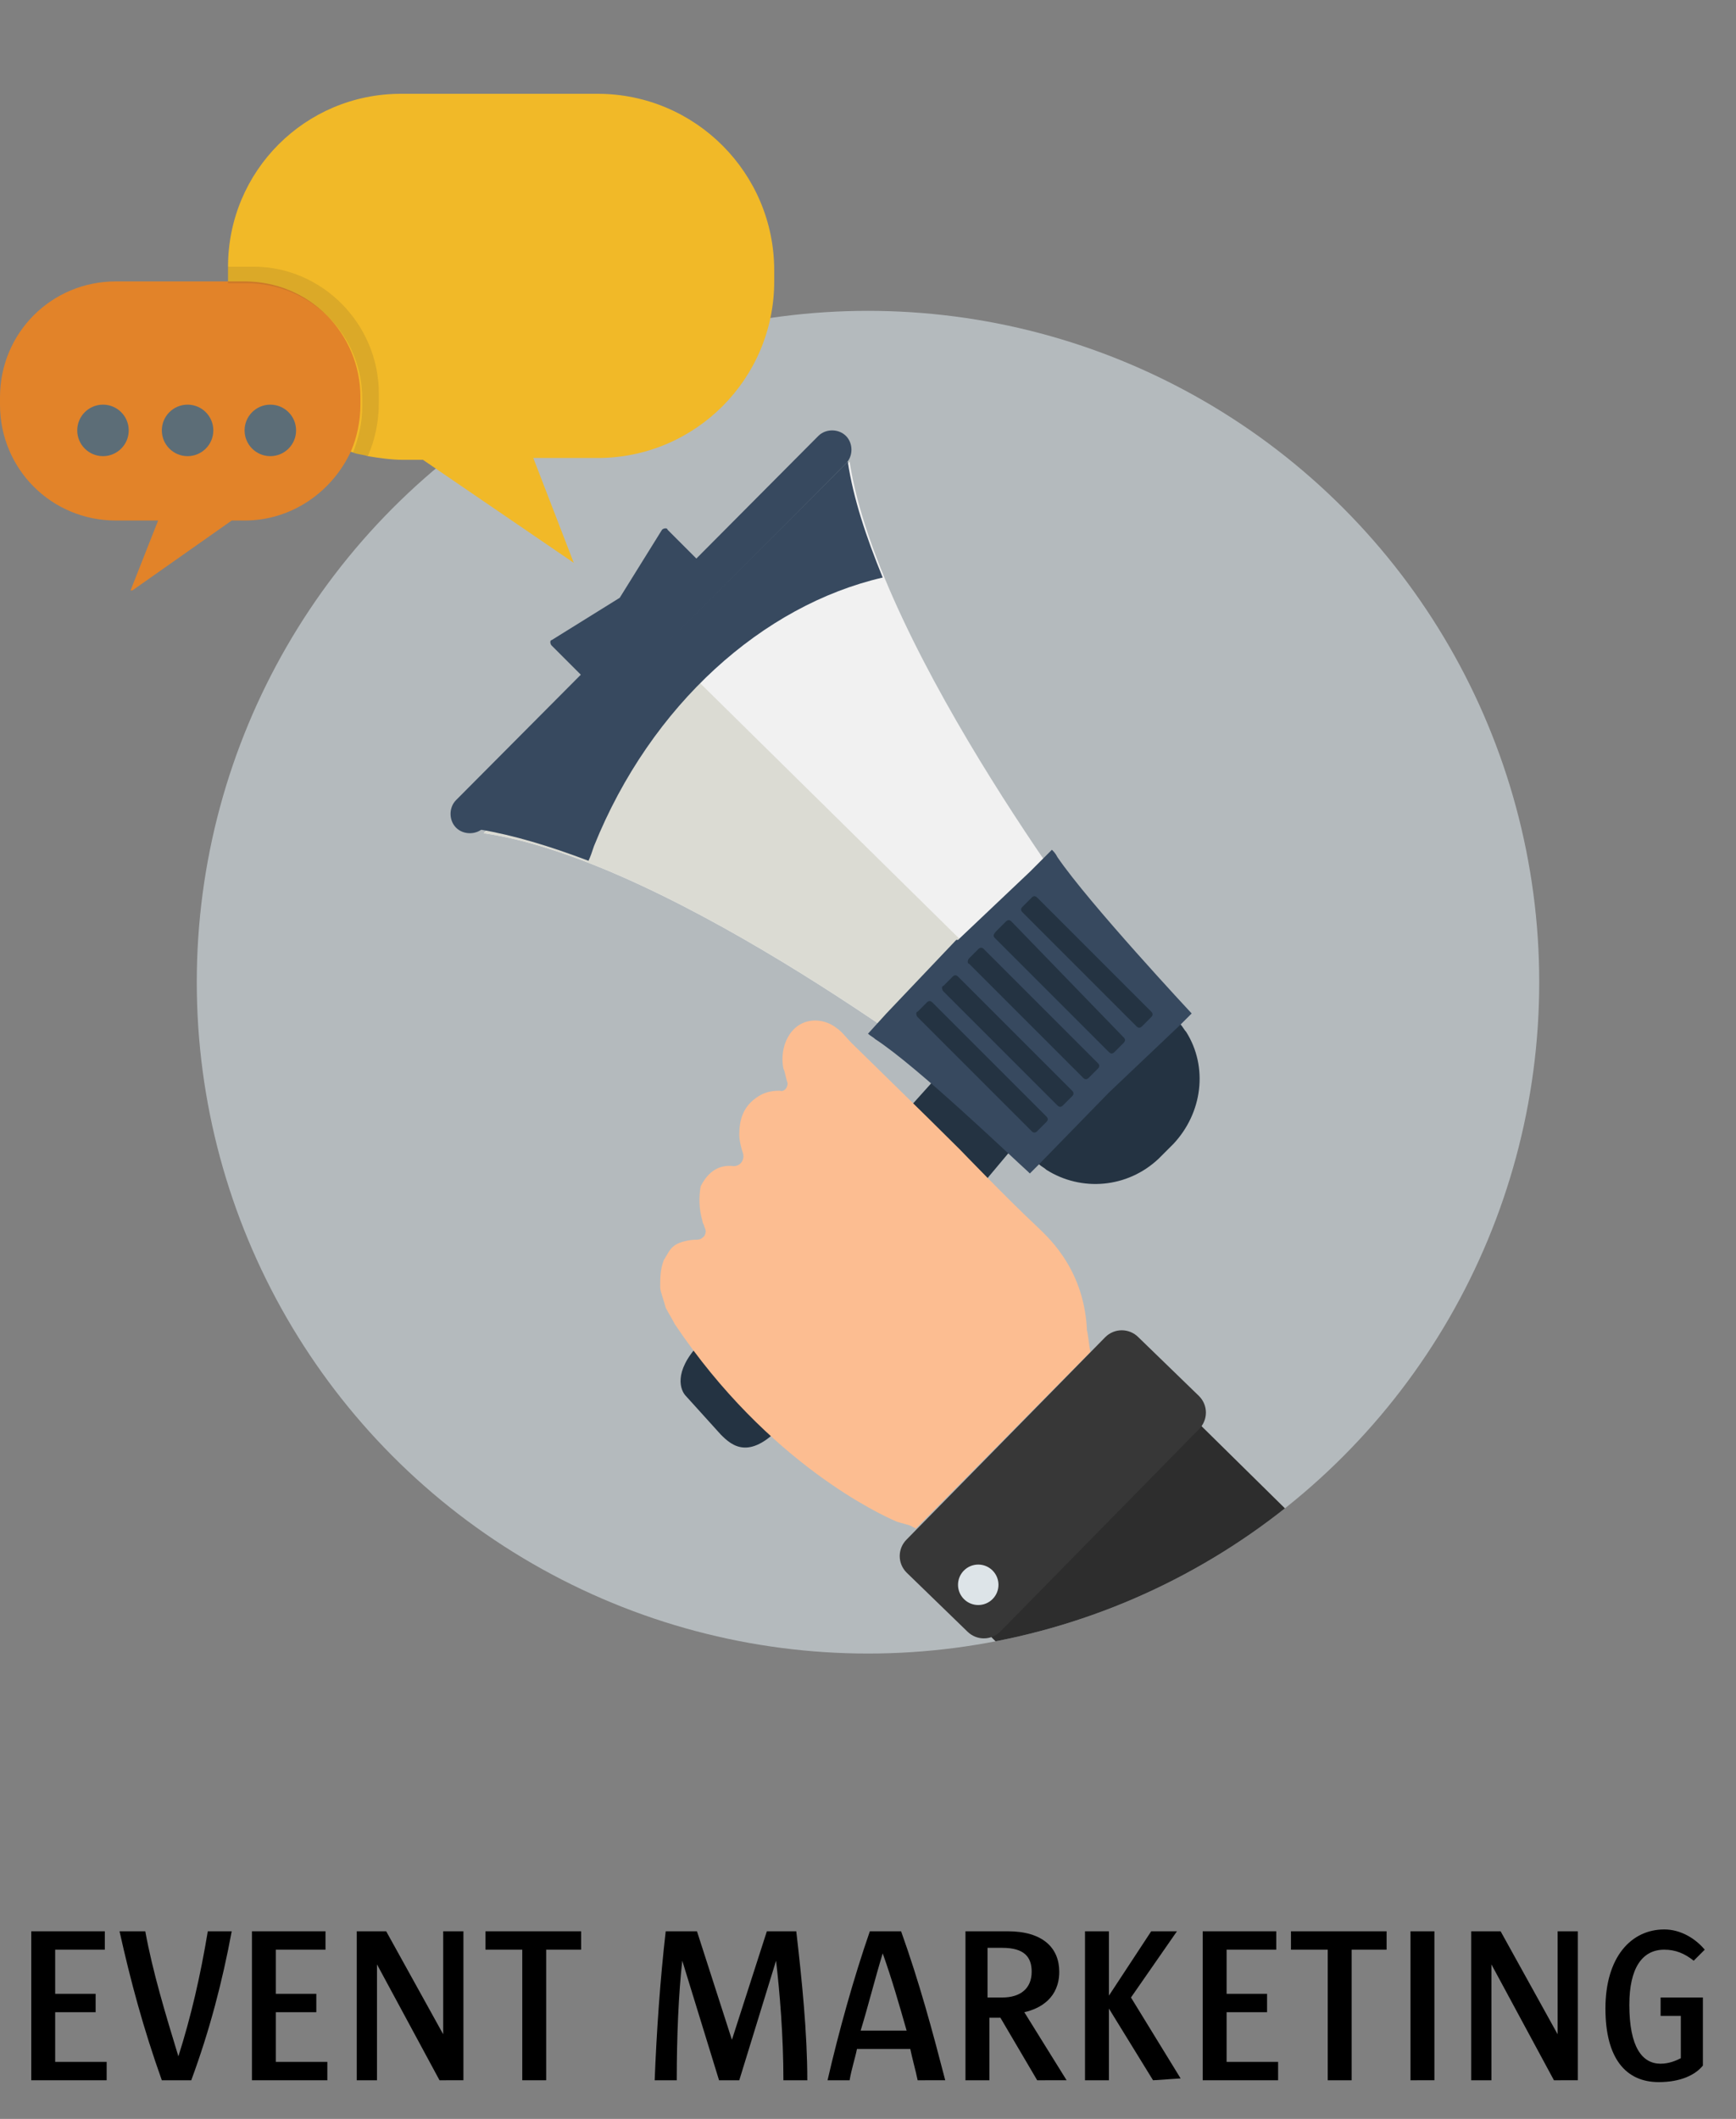 <?xml version="1.0" encoding="utf-8"?>
<!-- Generator: Adobe Illustrator 21.1.0, SVG Export Plug-In . SVG Version: 6.00 Build 0)  -->
<svg version="1.1" id="Laag_1" xmlns="http://www.w3.org/2000/svg" xmlns:xlink="http://www.w3.org/1999/xlink" x="0px" y="0px"
	 viewBox="0 0 94.4 115.2" style="enable-background:new 0 0 94.4 115.2;" xml:space="preserve">
<rect x="0" y="0" width="94.4" height="115.2" fill="#808080" stroke="none"/>
<style type="text/css">
	.st0{fill:#B4BABD;}
	.st1{fill:#F1B928;}
	.st2{fill:#E28329;}
	.st3{opacity:0.11;fill:#2D2D2D;enable-background:new    ;}
	.st4{fill:#5C6D77;}
	.st5{clip-path:url(#SVGID_2_);}
	.st6{fill:#243342;}
	.st7{fill:#2D2D2D;}
	.st8{fill:#F1F1F1;}
	.st9{fill:#DBDBD3;}
	.st10{fill:#37495F;}
	.st11{fill:#28A3A8;}
	.st12{fill:#FCBD91;}
	.st13{fill:#373737;}
	.st14{fill:#DDE4E8;}
</style>
<g>
	<circle class="st0" cx="47.2" cy="53.4" r="36.5"/>
	<g>
		<path class="st1" d="M42.1,14.7v0.6c0,5.3-4.3,9.6-9.6,9.6H29l2.2,5.7L23,25h-1.1c-0.6,0-1.3-0.1-1.9-0.2
			c-0.3-0.1-0.6-0.1-0.8-0.2c-4-1.2-6.8-4.8-6.8-9.2v-0.7c0-0.1,0-0.2,0-0.2c0-5.2,4.2-9.4,9.4-9.4h10.7
			C37.8,5.1,42.1,9.4,42.1,14.7z"/>
		<path class="st2" d="M19.6,21.6V22c0,0.9-0.2,1.8-0.5,2.5c-1,2.2-3.2,3.8-5.8,3.8h-0.7l-5.4,3.8H7.1l1.3-3.3l0.2-0.5H6.3
			C2.8,28.3,0,25.5,0,22v-0.4c0-3.5,2.8-6.3,6.3-6.3h7C16.8,15.3,19.6,18.1,19.6,21.6z"/>
		<path class="st3" d="M20.6,21.4v0.5c0,1-0.2,2-0.6,2.9c-0.3-0.1-0.6-0.1-0.8-0.2c0.3-0.8,0.5-1.6,0.5-2.5v-0.4
			c0-3.5-2.8-6.3-6.3-6.3h-1v-0.7c0-0.1,0-0.2,0-0.2h1.4C17.5,14.5,20.6,17.6,20.6,21.4z"/>
		<circle class="st4" cx="5.6" cy="23.4" r="1.4"/>
		<circle class="st4" cx="10.2" cy="23.4" r="1.4"/>
		<circle class="st4" cx="14.7" cy="23.4" r="1.4"/>
	</g>
	<g>
		<g>
			<g>
				<g>
					<g>
						<defs>
							<circle id="SVGID_1_" cx="47.2" cy="53.4" r="36.5"/>
						</defs>
						<clipPath id="SVGID_2_">
							<use xlink:href="#SVGID_1_"  style="overflow:visible;"/>
						</clipPath>
						<g class="st5">
							<path class="st6" d="M46.8,53.7l1.4,1.4l0.4,0.4l7.5,7.5c0.1,0.1,0.2,0.2,0.4,0.3c0.1,0.1,0.3,0.2,0.4,0.3
								c1.9,1.2,4.4,1,6.1-0.6l0.8-0.8c1.6-1.7,1.9-4.2,0.7-6.1c-0.1-0.1-0.2-0.3-0.3-0.4c-0.1-0.1-0.2-0.3-0.4-0.4l-7.5-7.5
								L56,47.4L54.6,46c-1.9-1.9-5-1.9-6.9,0l-0.8,0.8C44.9,48.7,44.9,51.8,46.8,53.7z"/>
							<path class="st7" d="M72.2,84.3L60.8,95.7L54,89.1c-1.9-1.9-3.1-3.8-2.7-4.3l9.8-9.9c0.4-0.4,2.4,0.7,4.3,2.7L72.2,84.3z"/>
							<path class="st8" d="M46.2,25.1c1.6,10.4,14.2,26.7,14.2,26.7l-3.7,3.8L53,59.4c0,0-16.3-12.6-26.7-14.1l10-10.1l0,0l0,0
								L46.2,25.1z"/>
							<g>
								<g>
									<path class="st9" d="M56.8,55.6L56.8,55.6L53,59.4c0,0-16.3-12.6-26.7-14.1l9.9-10L56.8,55.6z"/>
								</g>
							</g>
							<path class="st10" d="M36.1,35.1l10-10c0.3,2,1,4.1,1.9,6.3c-6.5,1.5-12.6,6.9-15.7,14.6c-0.1,0.3-0.2,0.6-0.3,0.8
								c-2.1-0.8-4.1-1.4-5.9-1.7L36.1,35.1z"/>
							<path class="st6" d="M54.5,54.6l-8.9,9.9l0,0l-4.4,5l0,0L38,73.1c-1.4,1.5-1,2.5-0.7,2.8l1.9,2.1c0.6,0.6,1.6,1.5,3.5-0.7
								l2.8-3.4l0,0l1.4-1.7l2.9-3.5l0,0l7.8-9.3c0.4-0.3,0.5-1,0.2-1.4l-2-3.2C55.5,54.4,54.9,54.3,54.5,54.6z"/>
							<path class="st10" d="M32.2,37.3L30,35.1c-0.1-0.1-0.1-0.3,0-0.3l3.7-2.3l2.3-3.7c0.1-0.1,0.3-0.1,0.3,0l2.2,2.2
								c0.1,0.1,0.1,0.3,0,0.3l-6,6C32.5,37.4,32.3,37.4,32.2,37.3z"/>
							<path class="st10" d="M47.2,56.2c0.1,0.1,0.3,0.2,0.4,0.3c2.3,1.5,7.3,6.3,8.3,7.2l0.1,0.1l0,0l0,0l0.5-0.5l3.8-3.9l3.9-3.7
								l0.6-0.6c0,0-5.6-6-7.3-8.5c-0.1-0.2-0.2-0.3-0.3-0.4L56,47.4L52.2,51l0,0l-0.1,0.1H52l0,0l-3.8,4L47.2,56.2z"/>
							<path class="st10" d="M24.8,43.5c-0.4,0.4-0.4,1.1,0,1.5l0,0c0.4,0.4,1.1,0.4,1.5,0L46,25.2c0.4-0.4,0.4-1.1,0-1.5l0,0
								c-0.4-0.4-1.1-0.4-1.5,0L24.8,43.5z"/>
							<path class="st6" d="M55.6,49.6l6.2,6.2c0.1,0.1,0.2,0.1,0.3,0l0.5-0.5c0.1-0.1,0.1-0.2,0-0.3l-6.2-6.2
								c-0.1-0.1-0.2-0.1-0.3,0l-0.5,0.5C55.5,49.4,55.5,49.5,55.6,49.6z"/>
							<path class="st6" d="M54.1,51l6.2,6.2c0.1,0.1,0.2,0.1,0.3,0l0.5-0.5c0.1-0.1,0.1-0.2,0-0.3L55,50.1c-0.1-0.1-0.2-0.1-0.3,0
								l-0.5,0.5C54,50.8,54,50.9,54.1,51z"/>
							<path class="st6" d="M52.7,52.4l6.2,6.2c0.1,0.1,0.2,0.1,0.3,0l0.5-0.5c0.1-0.1,0.1-0.2,0-0.3l-6.2-6.2
								c-0.1-0.1-0.2-0.1-0.3,0l-0.5,0.5C52.6,52.2,52.6,52.4,52.7,52.4z"/>
							<path class="st6" d="M51.3,53.9l6.2,6.2c0.1,0.1,0.2,0.1,0.3,0l0.5-0.5c0.1-0.1,0.1-0.2,0-0.3l-6.2-6.2
								c-0.1-0.1-0.2-0.1-0.3,0l-0.5,0.5C51.2,53.6,51.2,53.8,51.3,53.9z"/>
							<path class="st6" d="M49.9,55.3l6.2,6.2c0.1,0.1,0.2,0.1,0.3,0l0.5-0.5c0.1-0.1,0.1-0.2,0-0.3l-6.2-6.2
								c-0.1-0.1-0.2-0.1-0.3,0L49.9,55C49.8,55,49.8,55.2,49.9,55.3z"/>
							<polygon class="st11" points="48.8,61.4 48.8,61.4 45.9,64.9 45.9,64.9 50.2,69.2 51.1,68 53,65.6 							"/>
							<path class="st12" d="M42.6,58.1c0.1,0.2,0.1,0.4,0.2,0.7c0.1,0.2-0.1,0.6-0.4,0.5c-0.5,0-0.9,0.1-1.3,0.4
								c-0.7,0.5-0.9,1.2-0.9,2c0,0.3,0.1,0.7,0.2,1c0.1,0.3-0.1,0.7-0.5,0.7c-0.8-0.1-1.4,0.3-1.8,1.1c-0.1,0.6-0.1,1.2,0.1,1.9
								c0,0.1,0.1,0.2,0.1,0.3c0.1,0.2,0.1,0.3,0,0.5c-0.1,0.1-0.2,0.2-0.4,0.2c-0.4,0-0.9,0.1-1.2,0.3c-0.3,0.2-0.4,0.5-0.6,0.8
								c-0.2,0.5-0.2,1-0.2,1.5c0,0.2,0.2,0.7,0.3,1.1c0.1,0.2,0.4,0.7,0.5,0.9c5.1,7.6,11.3,10.4,12,10.7c0.2,0.1,0.8,0.2,0.9,0.3
								l0.2,0.1l9.5-9.6c-0.1-0.4-0.1-0.8-0.2-1.2v-0.1l0,0c-0.2-3.4-2.3-5.1-2.8-5.6c-1.6-1.5-4-4-4.1-4.1c-2-2-5.5-5.4-5.9-5.8
								c-0.3-0.3-0.5-0.6-0.8-0.8c-0.5-0.4-1.3-0.6-2-0.2S42.4,57.1,42.6,58.1z"/>
							<path class="st13" d="M49.3,83.7c-0.5,0.5-0.5,1.3,0,1.8l3.3,3.2c0.5,0.5,1.3,0.5,1.8,0l10.8-11c0.5-0.5,0.5-1.3,0-1.8
								l-3.3-3.2c-0.5-0.5-1.3-0.5-1.8,0L49.3,83.7z"/>
							
								<ellipse transform="matrix(0.703 -0.711 0.711 0.703 -45.493 63.389)" class="st14" cx="53.2" cy="86.2" rx="1.1" ry="1.1"/>
						</g>
					</g>
				</g>
			</g>
		</g>
	</g>
</g>
<g>
	<path d="M1.7,113.1V105h4v1H3v2.4h2.2v1H3v2.7h2.8v1H1.7z"/>
	<path d="M10.4,113.1H8.8c-1-2.8-1.7-5.4-2.3-8.1h1.4c0.4,2.2,1.1,4.5,1.8,6.8c0.7-2.2,1.2-4.4,1.6-6.8h1.3
		C12.1,107.7,11.4,110.4,10.4,113.1z"/>
	<path d="M13.7,113.1V105h4v1H15v2.4h2.2v1H15v2.7h2.8v1H13.7z"/>
	<path d="M23.9,113.1l-3.4-6.3v6.3h-1.1V105H21l3.1,5.6V105h1.1v8.1H23.9z"/>
	<path d="M29.7,106v7.1h-1.3V106h-2v-1h5.2v1H29.7z"/>
	<path d="M42.6,113.1c0-2.4-0.2-4.8-0.4-6.5l0,0l-2,6.5h-1.1l-2-6.5l0,0c-0.2,1.8-0.3,4.1-0.3,6.5h-1.2c0.1-2.6,0.3-5.5,0.6-8.1h1.7
		l1.9,5.9l0,0l1.9-5.9h1.6c0.3,2.6,0.6,5.5,0.6,8.1H42.6z"/>
	<path d="M49.9,113.1c-0.1-0.5-0.3-1.2-0.4-1.7h-2.9c-0.1,0.5-0.3,1.1-0.4,1.7H45c0.6-2.6,1.4-5.5,2.3-8.1H49c1,2.8,1.7,5.4,2.4,8.1
		H49.9z M48,106.2c-0.4,1.3-0.8,2.9-1.2,4.2h2.5C48.9,109,48.5,107.6,48,106.2z"/>
	<path d="M56.4,113.1l-2-3.4h-0.6v3.4h-1.3V105c0.7,0,1.4,0,2.3,0c1.9,0,2.8,0.9,2.8,2.2c0,1.4-1,2-1.9,2.2l2.3,3.7
		C58,113.1,56.4,113.1,56.4,113.1z M54.5,105.9h-0.8v2.7h0.8c1,0,1.6-0.5,1.6-1.4C56.1,106.4,55.7,105.9,54.5,105.9z"/>
	<path d="M62.7,113.1l-2.4-3.9l0,0v3.9H59V105h1.3v3.5l0,0l2.3-3.5H64l-2.5,3.6l2.7,4.4L62.7,113.1L62.7,113.1z"/>
	<path d="M65.4,113.1V105h4v1h-2.7v2.4h2.2v1h-2.2v2.7h2.8v1H65.4z"/>
	<path d="M73.5,106v7.1h-1.3V106h-2v-1h5.2v1H73.5z"/>
	<path d="M76.7,113.1V105H78v8.1H76.7z"/>
	<path d="M84.5,113.1l-3.4-6.3v6.3H80V105h1.6l3.1,5.6V105h1.1v8.1H84.5z"/>
	<path d="M90.2,113.2c-1.8,0-2.9-1.3-2.9-4c0-2.8,1.4-4.3,3.2-4.3c0.9,0,1.7,0.5,2.2,1.1l-0.6,0.6c-0.5-0.4-1-0.6-1.6-0.6
		c-1.2,0-1.9,1-1.9,3c0,2.3,0.7,3.2,1.7,3.2c0.5,0,0.9-0.2,1.1-0.3v-2.3h-1.1v-1h2.3v3.7C92.2,112.8,91.4,113.2,90.2,113.2z"/>
</g>
</svg>
